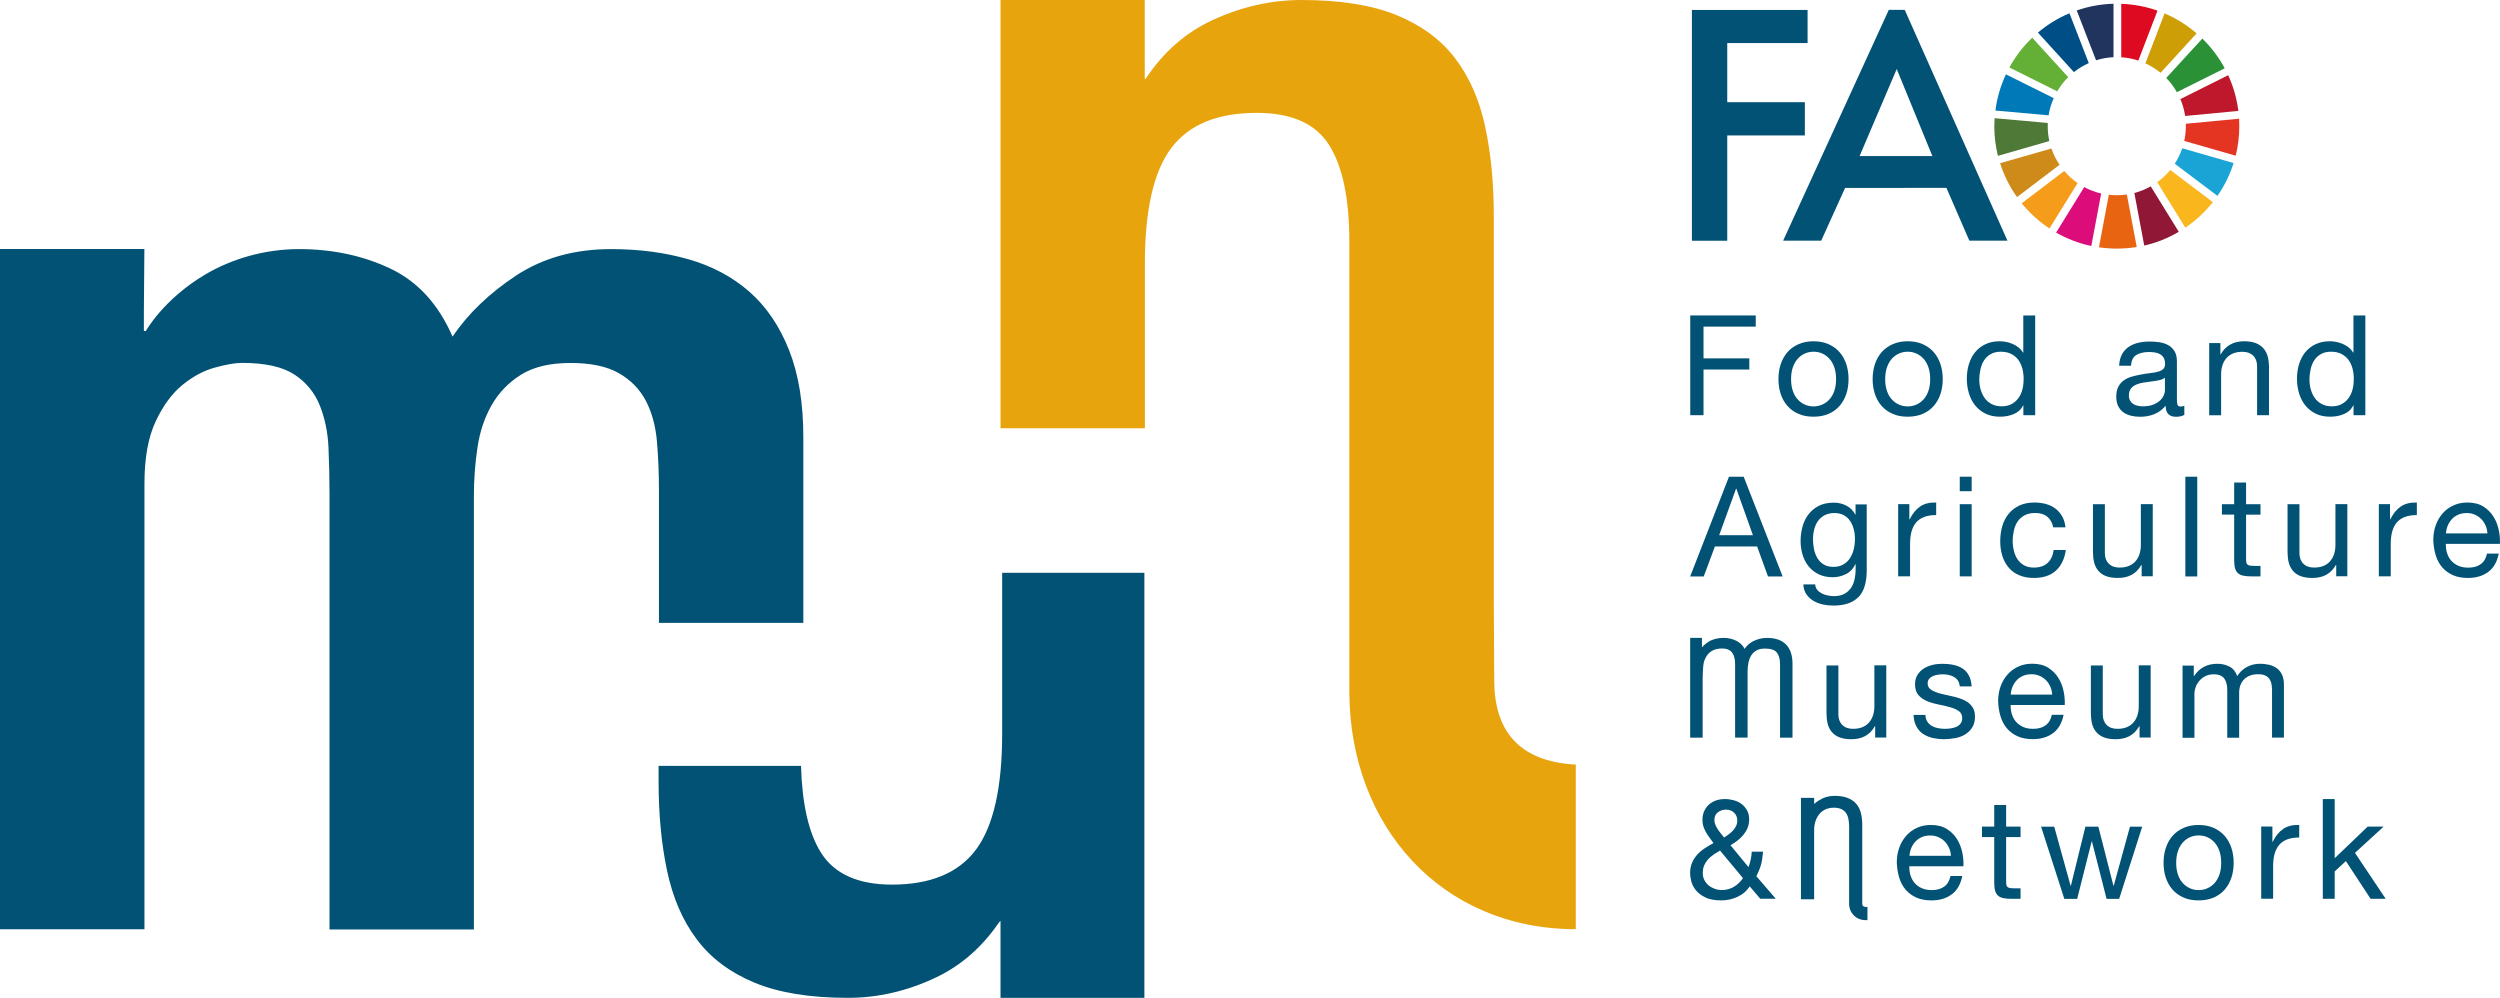 <?xml version="1.0" encoding="UTF-8"?> <svg xmlns="http://www.w3.org/2000/svg" id="FAO_Museum_Logo" data-name="FAO Museum Logo" viewBox="0 0 346.65 138.36"><defs><style> .cls-1 { fill: #2b9137; } .cls-2 { fill: #e96411; } .cls-3 { fill: #025275; } .cls-4 { fill: #015275; } .cls-5 { fill: #64b036; } .cls-6 { fill: #cf8b19; } .cls-7 { fill: #dc0d7a; } .cls-8 { fill: #004e86; } .cls-9 { fill: #0079b8; } .cls-10 { fill: #cd9e06; } .cls-11 { fill: #e8a40d; } .cls-12 { fill: #901836; } .cls-13 { fill: #e33522; } .cls-14 { fill: #bf172c; } .cls-15 { fill: #de0a22; } .cls-16 { fill: #1aa4d5; } .cls-17 { fill: #20345e; } .cls-18 { fill: #fab61d; } .cls-19 { fill: #4f7936; } .cls-20 { fill: #f59c1a; } </style></defs><g id="Landscape_Colour_-_4_lines" data-name="Landscape Colour - 4 lines"><g><path class="cls-11" d="M207.19,94.3l-.06-11.24v-.17s0-53.01,0-53.01c0-4.51-.4-8.63-1.2-12.34-.8-3.71-2.19-6.86-4.16-9.45-1.97-2.59-4.67-4.58-8.11-5.99C190.22.7,185.83,0,180.47,0,176.24,0,172.11.94,168.06,2.82c-3.68,1.71-6.74,4.4-9.17,8.06-.04.07-.16.07-.16.07V0h-20v59.38h20.02v-22.86c0-7.43,1.22-12.76,3.67-16.01,2.45-3.24,6.39-4.86,11.85-4.86,4.79,0,8.13,1.48,10.01,4.44,1.88,2.96,2.82,7.45,2.82,13.47v62.47c.09,18.52,12.74,32.81,31.4,32.81v-22.82c-8.04-.44-11.31-4.84-11.31-11.72Z"></path><path class="cls-3" d="M20.02,34.53l-.07,8.57v2.8h.27s2.43-4.39,8.21-7.82c3.65-2.17,8.24-3.54,13.03-3.54,4.6,0,8.81.89,12.62,2.68,3.81,1.79,6.7,4.94,8.67,9.45,2.16-3.19,5.1-6.01,8.81-8.46,3.71-2.44,8.11-3.67,13.18-3.67,3.85,0,7.42.47,10.72,1.41,3.29.94,6.11,2.45,8.46,4.51,2.35,2.07,4.18,4.77,5.5,8.11,1.32,3.34,1.97,7.36,1.97,12.06v25.74h-20.02v-18.27c0-2.44-.09-4.75-.28-6.91-.19-2.16-.71-4.04-1.55-5.64-.85-1.6-2.09-2.87-3.74-3.81-1.65-.94-3.88-1.41-6.7-1.41-2.82,0-5.1.54-6.84,1.62-1.74,1.08-3.1,2.49-4.09,4.23-.99,1.74-1.65,3.71-1.97,5.92-.33,2.21-.49,4.44-.49,6.7v60.08h-20.02v-60.37c0-2.16-.05-4.3-.14-6.42-.09-2.12-.49-4.06-1.2-5.85-.71-1.78-1.88-3.22-3.52-4.3-1.65-1.08-4.07-1.62-7.26-1.62-.94,0-2.19.21-3.74.64-1.55.42-3.06,1.22-4.51,2.4-1.46,1.18-2.7,2.87-3.74,5.08-1.04,2.21-1.55,5.1-1.55,8.67v61.74H0V34.53h20.02Z"></path><path class="cls-3" d="M138.96,79.42v22.3c0,7.45-1.2,12.8-3.61,16.06-2.41,3.25-6.3,4.88-11.67,4.88-4.72,0-8.01-1.49-9.86-4.46-1.7-2.72-2.6-6.73-2.75-12.01h-19.75v2.18c0,4.53.39,8.65,1.18,12.38.79,3.73,2.15,6.89,4.1,9.48,1.94,2.6,4.6,4.6,7.98,6.01,3.38,1.41,7.71,2.12,12.99,2.12,4.17,0,8.24-.94,12.22-2.83,3.45-1.64,6.35-4.16,8.69-7.57.06-.08.19-.24.19-.24h.06s0,10.64,0,10.64h19.95v-58.94h-19.72Z"></path></g><g><g><g><path class="cls-3" d="M243.45,43.74v1.55h-7.24v4.4h6.35v1.55h-6.35v6.33h-1.84v-13.83h9.08Z"></path><path class="cls-3" d="M246.91,50.51c.21-.64.52-1.19.93-1.67.41-.47.92-.84,1.53-1.11s1.3-.41,2.09-.41,1.5.14,2.1.41c.6.27,1.11.64,1.52,1.11.41.47.72,1.03.93,1.67s.31,1.33.31,2.06-.1,1.42-.31,2.05c-.21.63-.52,1.18-.93,1.66-.41.47-.92.84-1.52,1.1-.6.26-1.3.4-2.1.4s-1.49-.13-2.09-.4c-.61-.26-1.12-.63-1.53-1.1-.41-.47-.72-1.02-.93-1.66-.21-.63-.31-1.32-.31-2.05s.1-1.42.31-2.06ZM248.59,54.19c.16.47.38.87.67,1.18.28.32.62.56,1,.73.38.17.78.25,1.21.25s.83-.08,1.21-.25c.38-.17.71-.41,1-.73.28-.32.51-.71.67-1.18.16-.47.24-1.01.24-1.62s-.08-1.15-.24-1.62c-.16-.47-.38-.87-.67-1.19s-.62-.57-1-.74c-.38-.17-.78-.25-1.21-.25s-.83.08-1.21.25c-.38.17-.71.41-1,.74-.28.32-.51.72-.67,1.19-.16.47-.24,1.01-.24,1.62s.08,1.15.24,1.62Z"></path><path class="cls-3" d="M259.97,50.51c.21-.64.52-1.19.93-1.67.41-.47.92-.84,1.53-1.11s1.3-.41,2.09-.41,1.5.14,2.1.41c.6.27,1.11.64,1.52,1.11.41.47.72,1.03.93,1.67s.31,1.33.31,2.06-.1,1.42-.31,2.05c-.21.63-.52,1.18-.93,1.66-.41.47-.92.84-1.52,1.1-.6.26-1.3.4-2.1.4s-1.49-.13-2.09-.4c-.61-.26-1.12-.63-1.53-1.1-.41-.47-.72-1.02-.93-1.66-.21-.63-.31-1.32-.31-2.05s.1-1.42.31-2.06ZM261.64,54.19c.16.47.38.87.67,1.18.28.32.62.56,1,.73.38.17.78.25,1.21.25s.83-.08,1.21-.25c.38-.17.71-.41,1-.73.28-.32.51-.71.67-1.18.16-.47.24-1.01.24-1.62s-.08-1.15-.24-1.62c-.16-.47-.38-.87-.67-1.19s-.62-.57-1-.74c-.38-.17-.78-.25-1.21-.25s-.83.08-1.21.25c-.38.17-.71.41-1,.74-.28.32-.51.72-.67,1.19-.16.47-.24,1.01-.24,1.62s.08,1.15.24,1.62Z"></path><path class="cls-3" d="M280.56,57.57v-1.36h-.04c-.27.56-.7.96-1.28,1.2-.58.25-1.22.37-1.92.37-.77,0-1.45-.14-2.02-.43-.57-.28-1.05-.67-1.43-1.14-.38-.48-.67-1.03-.86-1.67-.19-.63-.29-1.3-.29-2.01s.09-1.38.28-2.01c.19-.63.47-1.18.85-1.66.38-.47.86-.85,1.43-1.12.57-.28,1.24-.42,2-.42.26,0,.54.03.83.08.3.05.59.14.89.26.3.12.58.28.84.48.26.2.49.45.67.75h.04v-5.15h1.65v13.83h-1.65ZM274.64,54.01c.12.45.31.84.56,1.19s.57.63.97.83c.39.21.85.31,1.38.31s1.03-.11,1.41-.33c.39-.22.7-.51.95-.86.25-.36.42-.76.53-1.21.11-.45.16-.91.16-1.38,0-.49-.06-.97-.17-1.42-.12-.46-.3-.86-.55-1.21-.25-.35-.58-.63-.98-.84-.4-.21-.88-.32-1.45-.32s-1.03.11-1.41.33c-.39.22-.7.51-.93.87-.23.36-.4.77-.5,1.24-.1.47-.16.94-.16,1.43,0,.46.06.92.18,1.37Z"></path><path class="cls-3" d="M302.87,57.53c-.28.17-.68.26-1.18.26-.43,0-.77-.12-1.02-.36-.25-.24-.38-.63-.38-1.17-.45.54-.98.93-1.58,1.17-.6.24-1.25.36-1.95.36-.45,0-.88-.05-1.29-.15-.41-.1-.76-.26-1.06-.48-.3-.22-.53-.51-.71-.86-.17-.36-.26-.78-.26-1.29,0-.57.1-1.03.29-1.39s.45-.66.77-.88c.32-.23.68-.4,1.08-.51.41-.12.82-.21,1.25-.29.45-.09.88-.16,1.29-.2.41-.04.77-.11,1.08-.19.31-.08.55-.21.74-.37.18-.16.27-.4.27-.71,0-.36-.07-.65-.2-.87-.14-.22-.31-.39-.52-.5-.21-.12-.45-.19-.72-.23-.26-.04-.53-.06-.78-.06-.7,0-1.28.13-1.74.4-.46.26-.72.76-.76,1.5h-1.65c.03-.62.16-1.14.39-1.57.23-.43.54-.77.93-1.04.39-.26.83-.45,1.33-.57.5-.12,1.03-.17,1.6-.17.45,0,.9.03,1.35.1s.85.2,1.21.4c.36.2.65.48.87.84s.33.83.33,1.41v5.14c0,.39.02.67.07.85.05.18.2.27.46.27.14,0,.31-.03.5-.1v1.29ZM300.19,52.38c-.21.16-.48.27-.81.34-.34.07-.69.13-1.06.17-.37.05-.74.1-1.11.16s-.71.15-1.01.28c-.3.13-.54.31-.73.55-.19.24-.28.57-.28.98,0,.27.06.5.17.69.11.19.25.34.43.46.17.12.38.2.61.25s.48.08.74.08c.54,0,1.01-.07,1.39-.22.39-.15.7-.34.95-.56.25-.23.43-.47.54-.74.12-.26.17-.51.17-.75v-1.69Z"></path><path class="cls-3" d="M307.88,47.55v1.59h.04c.68-1.21,1.77-1.82,3.25-1.82.66,0,1.21.09,1.65.27.44.18.79.43,1.07.76.27.32.46.71.57,1.15.11.45.16.94.16,1.48v6.59h-1.65v-6.78c0-.62-.18-1.11-.54-1.47-.36-.36-.86-.54-1.49-.54-.5,0-.94.08-1.31.23-.37.16-.67.37-.92.66-.25.28-.43.62-.55,1-.12.38-.18.8-.18,1.25v5.66h-1.65v-10.01h1.55Z"></path><path class="cls-3" d="M326.34,57.57v-1.36h-.04c-.27.56-.7.96-1.28,1.2-.58.25-1.22.37-1.92.37-.77,0-1.45-.14-2.02-.43-.57-.28-1.05-.67-1.43-1.14-.38-.48-.67-1.03-.86-1.67-.19-.63-.29-1.3-.29-2.01s.09-1.38.28-2.01c.19-.63.47-1.18.85-1.66.38-.47.86-.85,1.43-1.12.57-.28,1.24-.42,2-.42.26,0,.54.03.83.08.3.05.59.14.89.26.3.12.58.28.84.48.26.2.49.45.67.75h.04v-5.15h1.65v13.83h-1.65ZM320.42,54.01c.12.45.31.84.56,1.19s.57.63.97.83c.39.21.85.31,1.38.31s1.03-.11,1.41-.33c.39-.22.7-.51.95-.86.25-.36.42-.76.53-1.21.11-.45.16-.91.16-1.38,0-.49-.06-.97-.17-1.42-.12-.46-.3-.86-.55-1.21-.25-.35-.58-.63-.98-.84-.4-.21-.88-.32-1.45-.32s-1.03.11-1.41.33c-.39.22-.7.51-.93.87-.23.36-.4.77-.5,1.24-.1.47-.16.94-.16,1.43,0,.46.06.92.18,1.37Z"></path></g><g><path class="cls-3" d="M241.78,66.1l5.4,13.83h-2.03l-1.51-4.16h-5.85l-1.55,4.16h-1.88l5.38-13.83h2.03ZM243.06,74.21l-2.3-6.45h-.04l-2.34,6.45h4.69Z"></path><path class="cls-3" d="M257.72,82.75c-.75.81-1.92,1.22-3.52,1.22-.47,0-.94-.05-1.42-.15-.48-.1-.92-.27-1.32-.5-.39-.23-.72-.54-.98-.91-.26-.37-.4-.83-.43-1.38h1.65c.01.3.11.55.28.76.17.21.39.37.64.5.25.13.53.22.82.28.3.06.58.09.85.09.54,0,1-.09,1.38-.28.37-.19.68-.45.93-.77.24-.33.42-.73.53-1.19.11-.46.17-.97.17-1.53v-.66h-.04c-.28.62-.71,1.08-1.29,1.37s-1.18.44-1.83.44c-.75,0-1.4-.14-1.96-.41-.56-.27-1.02-.64-1.39-1.09-.37-.46-.66-.99-.84-1.61-.19-.61-.28-1.26-.28-1.95,0-.59.08-1.2.23-1.83.16-.63.41-1.19.77-1.7.36-.51.84-.93,1.43-1.26.59-.33,1.32-.49,2.19-.49.63,0,1.21.14,1.74.42.53.28.94.69,1.24,1.25h.02v-1.43h1.55v9.16c0,1.64-.37,2.87-1.12,3.68ZM255.62,78.25c.38-.23.69-.52.92-.89s.4-.78.51-1.25c.11-.46.16-.93.16-1.39,0-.44-.05-.87-.16-1.3-.1-.43-.27-.81-.49-1.15s-.52-.62-.88-.82c-.36-.21-.8-.31-1.32-.31s-.98.1-1.36.3c-.37.2-.68.47-.92.8-.24.34-.41.72-.52,1.16-.11.44-.17.9-.17,1.38,0,.45.05.9.14,1.36.09.45.24.86.46,1.23s.51.67.87.89c.36.23.81.34,1.36.34s1-.11,1.38-.34Z"></path><path class="cls-3" d="M264.75,69.91v2.11h.04c.4-.81.89-1.41,1.47-1.8s1.32-.57,2.21-.54v1.74c-.66,0-1.22.09-1.69.27-.46.18-.84.45-1.12.79-.28.35-.49.77-.62,1.27-.13.5-.19,1.07-.19,1.71v4.45h-1.65v-10.01h1.55Z"></path><path class="cls-3" d="M271.74,68.11v-2.01h1.65v2.01h-1.65ZM273.39,69.91v10.01h-1.65v-10.01h1.65Z"></path><path class="cls-3" d="M283.87,71.65c-.41-.35-.97-.52-1.67-.52-.59,0-1.09.11-1.49.33-.4.22-.72.51-.96.87-.24.36-.41.78-.51,1.25-.1.47-.16.96-.16,1.46,0,.46.06.92.17,1.36.11.44.28.83.51,1.17.23.34.54.62.91.82.37.21.82.31,1.34.31.81,0,1.45-.21,1.91-.64.46-.43.74-1.03.84-1.8h1.69c-.18,1.24-.64,2.2-1.39,2.87-.74.67-1.75,1.01-3.03,1.01-.76,0-1.44-.12-2.02-.37-.59-.24-1.08-.59-1.47-1.05-.39-.45-.69-.99-.89-1.62s-.3-1.31-.3-2.06.1-1.45.29-2.1c.19-.65.49-1.22.88-1.7.39-.48.89-.86,1.48-1.14.59-.28,1.28-.42,2.07-.42.57,0,1.1.07,1.6.2.5.14.94.35,1.32.63.38.28.69.64.94,1.07.25.43.4.95.47,1.54h-1.7c-.13-.63-.4-1.12-.81-1.47Z"></path><path class="cls-3" d="M296.96,79.92v-1.59h-.04c-.35.62-.79,1.07-1.34,1.37s-1.18.44-1.92.44c-.66,0-1.21-.09-1.65-.26s-.79-.42-1.07-.75c-.27-.32-.46-.71-.57-1.15-.11-.45-.16-.94-.16-1.48v-6.59h1.65v6.78c0,.62.18,1.11.54,1.47.36.36.86.54,1.49.54.5,0,.94-.08,1.31-.23.37-.16.67-.37.92-.66.24-.28.43-.62.55-1,.12-.38.18-.8.18-1.25v-5.66h1.65v10.01h-1.55Z"></path><path class="cls-3" d="M304.67,66.1v13.83h-1.65v-13.83h1.65Z"></path><path class="cls-3" d="M313.44,69.91v1.45h-2v6.22c0,.19.02.35.05.46.03.12.09.21.18.27.09.06.22.11.38.13s.37.03.63.03h.76v1.45h-1.26c-.43,0-.79-.03-1.09-.09-.3-.06-.55-.16-.74-.32-.19-.16-.33-.37-.42-.66-.09-.28-.14-.66-.14-1.12v-6.37h-1.7v-1.45h1.7v-3h1.65v3h2Z"></path><path class="cls-3" d="M323.94,79.92v-1.59h-.04c-.35.62-.79,1.07-1.34,1.37s-1.18.44-1.92.44c-.66,0-1.21-.09-1.65-.26s-.79-.42-1.07-.75c-.27-.32-.46-.71-.57-1.15-.11-.45-.16-.94-.16-1.48v-6.59h1.65v6.78c0,.62.18,1.11.54,1.47.36.36.86.54,1.49.54.5,0,.94-.08,1.31-.23.37-.16.67-.37.92-.66.24-.28.43-.62.55-1,.12-.38.18-.8.18-1.25v-5.66h1.65v10.01h-1.55Z"></path><path class="cls-3" d="M331.4,69.91v2.11h.04c.4-.81.89-1.41,1.47-1.8s1.32-.57,2.21-.54v1.74c-.66,0-1.22.09-1.69.27-.46.18-.84.45-1.12.79-.28.35-.49.77-.62,1.27-.13.5-.19,1.07-.19,1.71v4.45h-1.65v-10.01h1.55Z"></path><path class="cls-3" d="M345.03,79.29c-.75.57-1.69.85-2.83.85-.8,0-1.49-.13-2.08-.39-.59-.26-1.08-.62-1.48-1.08-.4-.46-.7-1.02-.9-1.67-.2-.65-.31-1.35-.34-2.11,0-.76.12-1.46.35-2.09.23-.63.56-1.18.98-1.65s.92-.83,1.49-1.08c.57-.26,1.2-.39,1.89-.39.89,0,1.63.18,2.22.55.59.37,1.06.84,1.41,1.4.36.57.6,1.19.74,1.86s.19,1.31.16,1.92h-7.5c-.01.44.04.86.16,1.25.12.39.3.74.56,1.05.26.3.59.55.99.73.4.18.87.27,1.41.27.7,0,1.27-.16,1.71-.48.45-.32.74-.81.88-1.47h1.63c-.22,1.12-.7,1.97-1.45,2.54ZM344.64,72.86c-.15-.35-.35-.65-.6-.9-.25-.25-.55-.45-.89-.6-.34-.15-.72-.22-1.13-.22s-.81.07-1.15.22c-.34.15-.64.35-.88.61-.24.26-.44.56-.58.9-.14.34-.23.71-.25,1.09h5.75c-.03-.39-.11-.76-.26-1.1Z"></path></g><g><path class="cls-3" d="M260.01,102.28v-1.59h-.04c-.35.62-.79,1.07-1.34,1.37s-1.18.44-1.92.44c-.66,0-1.21-.09-1.65-.26s-.79-.42-1.07-.75c-.27-.32-.46-.71-.57-1.15-.11-.45-.16-.94-.16-1.48v-6.59h1.65v6.78c0,.62.18,1.11.54,1.47.36.36.86.54,1.49.54.5,0,.94-.08,1.31-.23.37-.16.67-.37.92-.66.24-.28.43-.62.55-1,.12-.38.18-.8.18-1.25v-5.66h1.65v10.01h-1.55Z"></path><path class="cls-3" d="M267.23,100.04c.16.25.36.45.61.6s.54.26.85.32.64.1.98.1c.26,0,.53-.02.81-.06s.55-.11.78-.21c.24-.1.44-.26.59-.46.16-.2.23-.45.23-.77,0-.43-.16-.75-.48-.97s-.73-.4-1.21-.53c-.48-.14-1.01-.26-1.58-.37-.57-.11-1.09-.26-1.58-.46-.48-.2-.89-.48-1.21-.84-.32-.36-.48-.87-.48-1.51,0-.5.11-.94.34-1.3.23-.36.52-.66.87-.88s.76-.39,1.2-.5c.45-.11.89-.16,1.33-.16.57,0,1.09.05,1.57.15.48.1.9.26,1.27.5.37.24.66.56.88.97.22.41.35.91.39,1.52h-1.65c-.03-.32-.11-.59-.25-.8-.14-.21-.32-.38-.54-.51-.22-.13-.46-.22-.73-.28-.27-.06-.53-.09-.8-.09-.25,0-.49.02-.75.06-.25.04-.48.11-.69.2-.21.1-.37.23-.5.39-.13.16-.19.37-.19.63,0,.28.1.52.3.71.2.19.46.34.77.46.31.12.66.23,1.05.31.39.08.77.17,1.16.26.41.09.82.2,1.21.33.39.13.74.3,1.05.51.3.21.55.48.74.8s.28.72.28,1.2c0,.61-.13,1.11-.38,1.51s-.58.72-.99.97c-.41.25-.87.42-1.38.51s-1.02.15-1.52.15c-.56,0-1.08-.06-1.59-.17-.5-.12-.95-.31-1.34-.57-.39-.26-.7-.61-.93-1.05-.23-.43-.36-.96-.39-1.58h1.65c.01.36.1.67.25.92Z"></path><path class="cls-3" d="M284.69,101.64c-.75.57-1.69.85-2.83.85-.8,0-1.49-.13-2.08-.39-.59-.26-1.08-.62-1.48-1.08-.4-.46-.7-1.02-.9-1.67-.2-.65-.31-1.35-.34-2.11,0-.76.12-1.46.35-2.09.23-.63.56-1.18.98-1.65s.92-.83,1.49-1.08c.57-.26,1.2-.39,1.89-.39.89,0,1.63.18,2.22.55.59.37,1.06.84,1.41,1.4.36.57.6,1.19.74,1.86s.19,1.31.16,1.92h-7.5c-.01.44.04.86.16,1.25.12.39.3.74.56,1.05.26.3.59.55.99.73.4.18.87.27,1.41.27.7,0,1.27-.16,1.71-.48.45-.32.74-.81.88-1.47h1.63c-.22,1.12-.7,1.97-1.45,2.54ZM284.29,95.21c-.15-.35-.35-.65-.6-.9-.25-.25-.55-.45-.89-.6-.34-.15-.72-.22-1.13-.22s-.81.07-1.15.22c-.34.15-.64.35-.88.61-.24.26-.44.56-.58.9-.14.34-.23.71-.25,1.09h5.75c-.03-.39-.11-.76-.26-1.1Z"></path><path class="cls-3" d="M296.67,102.28v-1.59h-.04c-.35.62-.79,1.07-1.34,1.37s-1.18.44-1.92.44c-.66,0-1.21-.09-1.65-.26s-.79-.42-1.07-.75c-.27-.32-.46-.71-.57-1.15-.11-.45-.16-.94-.16-1.48v-6.59h1.65v6.78c0,.62.18,1.11.54,1.47.36.36.86.54,1.49.54.5,0,.94-.08,1.31-.23.37-.16.67-.37.92-.66.24-.28.43-.62.55-1,.12-.38.18-.8.18-1.25v-5.66h1.65v10.01h-1.55Z"></path><path class="cls-3" d="M304.19,92.27v1.47h.04c.75-1.14,1.83-1.7,3.23-1.7.62,0,1.18.13,1.68.39.5.26.86.7,1.07,1.32.34-.54.78-.96,1.33-1.26s1.15-.45,1.81-.45c.5,0,.96.06,1.37.16.41.11.75.28,1.05.51.29.23.52.53.68.9.16.37.24.81.24,1.33v7.34h-1.65v-6.57c0-.31-.03-.6-.08-.87s-.15-.51-.29-.71c-.14-.2-.34-.36-.59-.47-.25-.12-.58-.17-.98-.17-.81,0-1.45.23-1.92.7-.46.46-.7,1.08-.7,1.86v6.24h-1.65v-6.57c0-.32-.03-.62-.09-.89s-.16-.51-.3-.71c-.14-.2-.33-.36-.57-.46-.24-.11-.55-.16-.92-.16-.48,0-.89.1-1.23.29-.34.19-.62.43-.83.7-.21.27-.37.55-.46.84s-.15.53-.15.73v6.24h-1.65v-10.01h1.55Z"></path><path class="cls-3" d="M236.09,102.28v-8.28c0-.54.06-1.77.16-2.15.11-.39.27-.74.49-1.03.21-.28.49-.5.82-.66.34-.16.75-.24,1.22-.24.34,0,.63.05.87.16.23.11.41.25.54.43.14.19.24.41.3.67.07.27.1.56.1.86v10.24h1.73v-9.16c0-.43.04-.84.12-1.24.08-.38.21-.72.4-1.02.18-.28.43-.51.73-.68.3-.17.7-.25,1.17-.25.78,0,1.33.18,1.62.53.3.36.46.92.46,1.64v10.18h1.73v-10.24c0-2.35-1.22-3.59-3.54-3.59-.69,0-1.35.17-1.97.49-.46.25-.84.59-1.13,1.03-.22-.43-.55-.77-.97-1.02-.57-.33-1.21-.5-1.91-.5-.85,0-1.57.18-2.13.54-.36.23-.66.49-.91.78v-1.32h-1.63v13.83h1.73Z"></path></g><g><path class="cls-3" d="M240.9,124.37c-.72.32-1.46.48-2.22.48-.93,0-1.68-.14-2.25-.43-.57-.28-1.01-.63-1.32-1.03-.31-.4-.51-.81-.61-1.24s-.15-.78-.15-1.07c0-.54.09-1.02.26-1.43.17-.41.41-.78.7-1.11.29-.33.63-.63,1.03-.89.39-.26.81-.51,1.25-.75-.19-.27-.38-.53-.56-.77-.18-.25-.35-.49-.49-.75s-.26-.52-.35-.79-.13-.59-.13-.94c0-.37.07-.73.2-1.08.14-.34.34-.65.6-.91s.59-.47.98-.63.83-.23,1.34-.23c.43,0,.84.06,1.25.17.41.12.77.29,1.08.53.31.24.56.54.75.89s.28.76.28,1.23c0,.41-.07.8-.21,1.15-.14.36-.34.68-.58.98-.25.3-.52.57-.83.8-.31.24-.63.46-.97.65l2.5,3.04c.26-.72.41-1.44.45-2.15h1.57c-.04.41-.08.76-.13,1.06-.05.29-.1.56-.17.8-.07.25-.16.49-.26.73-.1.24-.23.51-.37.82l2.69,3.12h-2.15l-1.47-1.72c-.41.65-.98,1.13-1.69,1.45ZM237.59,118.52c-.29.19-.55.41-.77.66-.22.25-.39.52-.52.82-.13.3-.19.66-.19,1.07,0,.35.07.67.22.96.15.29.34.54.59.74.24.2.53.36.84.47.32.12.64.17.98.17.63,0,1.2-.15,1.69-.45.5-.3.91-.7,1.25-1.2l-3.18-3.82c-.32.18-.63.37-.92.56ZM239.67,115.71c.22-.15.42-.33.6-.52.18-.19.33-.41.45-.65.12-.24.17-.51.17-.8,0-.4-.14-.75-.43-1.04-.28-.29-.67-.44-1.16-.44-.39,0-.75.12-1.08.36-.34.24-.5.61-.5,1.11,0,.21.04.41.13.62.08.21.19.41.32.61s.27.4.43.59l.47.58c.19-.13.4-.27.62-.43Z"></path><path class="cls-3" d="M270.64,124c-.75.57-1.69.85-2.83.85-.8,0-1.49-.13-2.08-.39-.59-.26-1.08-.62-1.48-1.08-.4-.46-.7-1.02-.9-1.67-.2-.65-.31-1.35-.34-2.11,0-.76.12-1.46.35-2.09.23-.63.56-1.18.98-1.65s.92-.83,1.49-1.08c.57-.26,1.2-.39,1.89-.39.89,0,1.63.18,2.22.55.59.37,1.06.84,1.41,1.4.36.57.6,1.19.74,1.86s.19,1.31.16,1.92h-7.5c-.01.44.04.86.16,1.25.12.39.3.74.56,1.05.26.3.59.55.99.73.4.18.87.27,1.41.27.7,0,1.27-.16,1.71-.48.45-.32.74-.81.88-1.47h1.63c-.22,1.12-.7,1.97-1.45,2.54ZM270.25,117.57c-.15-.35-.35-.65-.6-.9-.25-.25-.55-.45-.89-.6-.34-.15-.72-.22-1.13-.22s-.81.07-1.15.22c-.34.15-.64.35-.88.61-.24.26-.44.56-.58.9-.14.34-.23.71-.25,1.09h5.75c-.03-.39-.11-.76-.26-1.1Z"></path><path class="cls-3" d="M280.17,114.62v1.45h-2v6.22c0,.19.02.35.05.46.03.12.09.21.18.27.09.06.22.11.38.13s.37.03.63.03h.76v1.45h-1.26c-.43,0-.79-.03-1.09-.09-.3-.06-.55-.16-.74-.32-.19-.16-.33-.37-.42-.66-.09-.28-.14-.66-.14-1.12v-6.37h-1.7v-1.45h1.7v-3h1.65v3h2Z"></path><path class="cls-3" d="M292.1,124.64l-2.03-7.96h-.04l-2.01,7.96h-1.78l-3.22-10.01h1.82l2.27,8.19h.04l2.01-8.19h1.8l2.09,8.19h.04l2.25-8.19h1.7l-3.2,10.01h-1.74Z"></path><path class="cls-3" d="M300.31,117.58c.21-.64.52-1.19.93-1.67.41-.47.92-.84,1.53-1.11s1.3-.41,2.09-.41,1.5.14,2.1.41c.6.27,1.11.64,1.52,1.11.41.47.72,1.03.93,1.67s.31,1.33.31,2.06-.1,1.42-.31,2.05c-.21.63-.52,1.18-.93,1.66-.41.47-.92.84-1.52,1.1-.6.26-1.3.4-2.1.4s-1.49-.13-2.09-.4c-.61-.26-1.12-.63-1.53-1.1-.41-.47-.72-1.02-.93-1.66-.21-.63-.31-1.32-.31-2.05s.1-1.42.31-2.06ZM301.99,121.26c.16.47.38.87.67,1.18.28.32.62.56,1,.73.38.17.78.25,1.21.25s.83-.08,1.21-.25c.38-.17.71-.41,1-.73.28-.32.51-.71.67-1.18.16-.47.24-1.01.24-1.62s-.08-1.15-.24-1.62c-.16-.47-.38-.87-.67-1.19s-.62-.57-1-.74c-.38-.17-.78-.25-1.21-.25s-.83.08-1.21.25c-.38.17-.71.41-1,.74-.28.32-.51.72-.67,1.19-.16.47-.24,1.01-.24,1.62s.08,1.15.24,1.62Z"></path><path class="cls-3" d="M315.09,114.62v2.11h.04c.4-.81.89-1.41,1.47-1.8s1.32-.57,2.21-.54v1.74c-.66,0-1.22.09-1.69.27-.46.18-.84.45-1.12.79-.28.35-.49.77-.62,1.27-.13.5-.19,1.07-.19,1.71v4.45h-1.65v-10.01h1.55Z"></path><path class="cls-3" d="M323.73,110.81v8.19l4.57-4.38h2.21l-3.97,3.64,4.26,6.37h-2.09l-3.43-5.23-1.55,1.43v3.8h-1.65v-13.83h1.65Z"></path><path class="cls-3" d="M258.61,125.74c-.22,0-.39-.18-.39-.39v-10.95c0-.6-.06-1.15-.18-1.63-.12-.51-.34-.95-.65-1.31-.31-.36-.72-.64-1.23-.83-.49-.19-1.1-.28-1.81-.28-.74,0-1.44.2-2.06.58-.27.17-.52.33-.74.54v-.84h-1.83v14.06h1.83v-9.7c.01-.44.08-.85.22-1.22.13-.36.31-.68.54-.94.23-.26.5-.46.83-.61.65-.3,1.64-.29,2.18-.03.27.12.48.3.63.51.16.23.28.5.34.81.07.33.11.7.11,1.09v10.76c0,1.22.99,2.22,2.22,2.22h.32v-1.83h-.32Z"></path></g></g><g><path class="cls-4" d="M250.64,5.97V1.38h-16.04v32h4.9v-14.6h10.76v-4.61h-10.76V5.97h11.14Z"></path><path class="cls-4" d="M264.13,1.37h-2.23l-14.65,32h5.28l3.31-7.31h0s14.05-.01,14.05-.01h0s3.18,7.32,3.18,7.32h5.28l-14.24-32ZM258.05,21.17l4.95-11.6,4.75,11.6.2.47h-10.1l.21-.47Z"></path><g><path class="cls-5" d="M285.26,12.66c.42-.72.93-1.38,1.52-1.96l-4.99-5.47c-1.26,1.2-2.33,2.59-3.17,4.13l6.64,3.31Z"></path><path class="cls-10" d="M297.49,8.79c.76.35,1.46.79,2.09,1.31l5-5.47c-1.32-1.14-2.81-2.08-4.44-2.77l-2.66,6.92Z"></path><path class="cls-14" d="M308.96,10.43l-6.63,3.31c.32.74.54,1.52.66,2.34l7.38-.7c-.22-1.75-.7-3.41-1.41-4.95"></path><path class="cls-1" d="M301.85,12.78l6.63-3.31c-.82-1.53-1.87-2.91-3.1-4.12l-5.01,5.46c.57.59,1.07,1.24,1.47,1.96"></path><path class="cls-19" d="M283.94,17.5c0-.15,0-.3.01-.45l-7.38-.66c-.02.37-.04.74-.04,1.11,0,1.42.18,2.79.5,4.11l7.13-2.05c-.15-.66-.22-1.35-.22-2.06"></path><path class="cls-18" d="M300.92,23.57c-.52.64-1.13,1.21-1.8,1.69l3.9,6.31c1.45-.98,2.73-2.18,3.82-3.54l-5.91-4.46Z"></path><path class="cls-13" d="M303.09,17.5c0,.7-.08,1.38-.22,2.04l7.13,2.05c.33-1.31.5-2.68.5-4.09,0-.35-.01-.7-.03-1.04l-7.38.7c0,.12,0,.23,0,.35"></path><path class="cls-20" d="M286.23,23.71l-5.9,4.48c1.1,1.35,2.4,2.53,3.85,3.49l3.9-6.3c-.69-.47-1.31-1.04-1.85-1.67"></path><path class="cls-9" d="M284.06,15.99c.13-.83.37-1.63.71-2.38l-6.63-3.3c-.73,1.56-1.23,3.25-1.46,5.02l7.39.66Z"></path><path class="cls-12" d="M302.11,32.14l-3.89-6.3c-.71.4-1.47.71-2.27.92l1.37,7.29c1.71-.39,3.32-1.04,4.79-1.91"></path><path class="cls-16" d="M302.59,20.57c-.26.76-.61,1.47-1.04,2.13l5.92,4.46c.96-1.38,1.72-2.91,2.24-4.55l-7.12-2.05Z"></path><path class="cls-2" d="M294.9,26.97c-.45.07-.91.1-1.38.1-.38,0-.75-.02-1.11-.07l-1.37,7.29c.81.12,1.64.18,2.49.18.94,0,1.86-.08,2.75-.22l-1.37-7.28Z"></path><path class="cls-15" d="M294.13,7.94c.82.05,1.62.21,2.37.46l2.66-6.92c-1.58-.56-3.27-.89-5.03-.95v7.41Z"></path><path class="cls-7" d="M291.35,26.83c-.83-.19-1.62-.49-2.35-.89l-3.9,6.31c1.5.86,3.14,1.49,4.88,1.86l1.37-7.28Z"></path><path class="cls-17" d="M290.64,8.36c.77-.24,1.58-.39,2.42-.43V.52c-1.78.05-3.49.37-5.1.93l2.68,6.91Z"></path><path class="cls-6" d="M285.58,22.85c-.47-.69-.85-1.46-1.13-2.26l-7.12,2.04c.54,1.7,1.34,3.28,2.35,4.7l5.9-4.48Z"></path><path class="cls-8" d="M287.58,9.99c.63-.5,1.31-.91,2.05-1.24l-2.68-6.91c-1.6.67-3.07,1.58-4.37,2.68l4.99,5.48Z"></path></g></g></g></g></svg> 